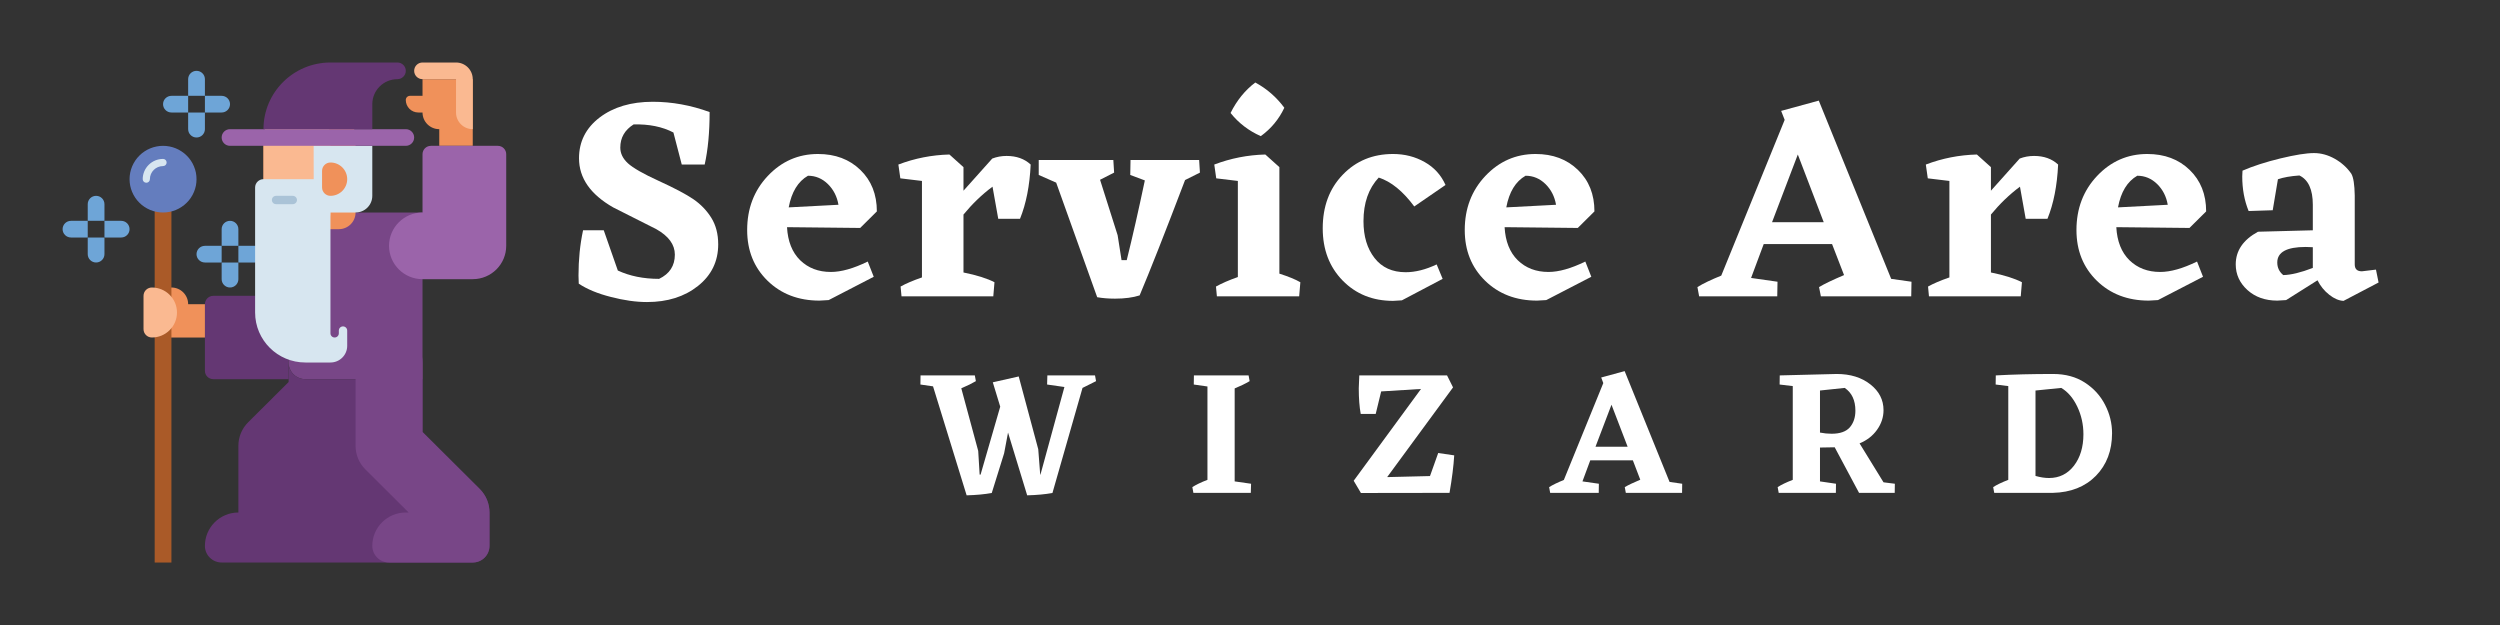 <svg xmlns="http://www.w3.org/2000/svg" xmlns:xlink="http://www.w3.org/1999/xlink" width="400" zoomAndPan="magnify" viewBox="0 0 300 75" height="100" preserveAspectRatio="xMidYMid meet" version="1.0"><rect x="0" y="0" width="300" height="75" fill="#333333" stroke="none"/><defs><g/><clipPath id="853a19a706"><path d="M 7.5 26 L 11 26 L 11 29 L 7.5 29 Z M 7.5 26 " clip-rule="nonzero"/></clipPath><clipPath id="a10aebd493"><path d="M 49 7.5 L 57 7.5 L 57 16 L 49 16 Z M 49 7.5 " clip-rule="nonzero"/></clipPath><clipPath id="bc4e45530d"><path d="M 46 17 L 60.75 17 L 60.75 34 L 46 34 Z M 46 17 " clip-rule="nonzero"/></clipPath><clipPath id="512acf7aa7"><path d="M 24 43 L 59 43 L 59 67.5 L 24 67.5 Z M 24 43 " clip-rule="nonzero"/></clipPath><clipPath id="9254aaccb7"><path d="M 42 39 L 59 39 L 59 67.5 L 42 67.5 Z M 42 39 " clip-rule="nonzero"/></clipPath><clipPath id="3abcb0fe70"><path d="M 31 7.5 L 49 7.5 L 49 16 L 31 16 Z M 31 7.5 " clip-rule="nonzero"/></clipPath><clipPath id="2b6479aee6"><path d="M 18 21 L 21 21 L 21 67.5 L 18 67.5 Z M 18 21 " clip-rule="nonzero"/></clipPath></defs><path fill="#6ea5d7" d="M 28.605 29.5 L 26.598 29.5 L 26.598 27.5 C 26.598 26.949 27.047 26.5 27.602 26.5 C 28.156 26.5 28.605 26.949 28.605 27.5 Z M 28.605 29.5 " fill-opacity="1" fill-rule="nonzero"/><path fill="#6ea5d7" d="M 27.602 34.5 C 27.047 34.5 26.598 34.051 26.598 33.5 L 26.598 31.5 L 28.605 31.5 L 28.605 33.5 C 28.605 34.051 28.156 34.5 27.602 34.5 Z M 27.602 34.5 " fill-opacity="1" fill-rule="nonzero"/><path fill="#6ea5d7" d="M 26.598 29.5 L 26.598 31.5 L 24.59 31.5 C 24.035 31.5 23.582 31.051 23.582 30.5 C 23.582 29.949 24.035 29.5 24.59 29.5 Z M 26.598 29.5 " fill-opacity="1" fill-rule="nonzero"/><path fill="#6ea5d7" d="M 31.617 30.5 C 31.617 31.051 31.168 31.5 30.613 31.5 L 28.605 31.5 L 28.605 29.5 L 30.613 29.5 C 31.168 29.5 31.617 29.949 31.617 30.5 Z M 31.617 30.5 " fill-opacity="1" fill-rule="nonzero"/><path fill="#6ea5d7" d="M 12.535 26.5 L 10.527 26.5 L 10.527 24.5 C 10.527 23.949 10.977 23.5 11.531 23.5 C 12.086 23.5 12.535 23.949 12.535 24.5 Z M 12.535 26.5 " fill-opacity="1" fill-rule="nonzero"/><path fill="#6ea5d7" d="M 11.531 31.5 C 10.977 31.5 10.527 31.051 10.527 30.5 L 10.527 28.5 L 12.535 28.5 L 12.535 30.5 C 12.535 31.051 12.086 31.5 11.531 31.5 Z M 11.531 31.5 " fill-opacity="1" fill-rule="nonzero"/><g clip-path="url(#853a19a706)"><path fill="#6ea5d7" d="M 10.527 26.5 L 10.527 28.5 L 8.516 28.5 C 7.961 28.5 7.512 28.051 7.512 27.5 C 7.512 26.949 7.961 26.5 8.516 26.5 Z M 10.527 26.5 " fill-opacity="1" fill-rule="nonzero"/></g><path fill="#6ea5d7" d="M 15.547 27.5 C 15.547 28.051 15.098 28.5 14.543 28.5 L 12.535 28.5 L 12.535 26.5 L 14.543 26.5 C 15.098 26.5 15.547 26.949 15.547 27.5 Z M 15.547 27.5 " fill-opacity="1" fill-rule="nonzero"/><path fill="#643773" d="M 25.594 45.5 L 34.633 45.5 L 34.633 35.5 L 25.594 35.5 C 25.039 35.5 24.59 35.949 24.59 36.5 L 24.59 44.5 C 24.59 45.051 25.039 45.5 25.594 45.5 Z M 25.594 45.5 " fill-opacity="1" fill-rule="nonzero"/><path fill="#784687" d="M 50.703 45.5 L 36.641 45.5 C 35.531 45.5 34.633 44.605 34.633 43.5 L 34.633 29.5 C 34.633 27.289 36.43 25.5 38.648 25.5 L 50.703 25.5 Z M 50.703 45.5 " fill-opacity="1" fill-rule="nonzero"/><path fill="#f0915a" d="M 50.703 9.5 L 50.703 11.5 L 49.195 11.5 C 48.918 11.5 48.695 11.723 48.695 12 C 48.695 12.828 49.367 13.5 50.199 13.5 L 50.703 13.5 C 50.703 14.605 51.602 15.5 52.711 15.5 L 52.711 17.5 L 56.73 17.5 L 56.73 9.5 Z M 50.703 9.5 " fill-opacity="1" fill-rule="nonzero"/><g clip-path="url(#a10aebd493)"><path fill="#fab991" d="M 54.723 7.5 L 50.703 7.5 C 50.148 7.5 49.699 7.949 49.699 8.5 C 49.699 9.051 50.148 9.5 50.703 9.5 L 54.723 9.5 L 54.723 13.5 C 54.723 14.605 55.621 15.5 56.73 15.5 L 56.73 9.5 C 56.73 8.395 55.832 7.5 54.723 7.5 Z M 54.723 7.5 " fill-opacity="1" fill-rule="nonzero"/></g><g clip-path="url(#bc4e45530d)"><path fill="#9b64aa" d="M 59.742 17.5 L 51.707 17.5 C 51.152 17.5 50.703 17.949 50.703 18.5 L 50.703 25.5 C 48.484 25.5 46.684 27.289 46.684 29.5 C 46.684 31.711 48.484 33.5 50.703 33.5 L 56.73 33.5 C 58.949 33.5 60.746 31.711 60.746 29.5 L 60.746 18.5 C 60.746 17.949 60.297 17.5 59.742 17.5 Z M 59.742 17.5 " fill-opacity="1" fill-rule="nonzero"/></g><path fill="#f0915a" d="M 33.629 27.5 L 40.66 27.5 C 41.77 27.5 42.668 26.605 42.668 25.5 L 42.668 16.5 C 42.668 14.844 41.32 13.5 39.656 13.5 L 34.633 13.5 C 32.969 13.5 31.617 14.844 31.617 16.5 L 31.617 25.5 C 31.617 26.605 32.52 27.5 33.629 27.5 Z M 33.629 27.5 " fill-opacity="1" fill-rule="nonzero"/><path fill="#fab991" d="M 37.645 27.5 L 33.629 27.5 C 32.52 27.5 31.617 26.605 31.617 25.5 L 31.617 16.5 C 31.617 14.844 32.969 13.5 34.633 13.5 L 36.641 13.5 C 38.305 13.5 39.656 14.844 39.656 16.5 L 39.656 25.5 C 39.656 26.605 38.754 27.5 37.645 27.5 Z M 37.645 27.5 " fill-opacity="1" fill-rule="nonzero"/><g clip-path="url(#512acf7aa7)"><path fill="#643773" d="M 58.738 61.5 C 58.738 60.477 58.348 59.453 57.562 58.672 L 50.703 51.844 L 50.703 45.5 L 36.641 45.5 C 35.531 45.5 34.633 44.605 34.633 43.5 L 34.633 45.844 L 29.781 50.672 C 29.027 51.422 28.605 52.438 28.605 53.5 L 28.605 61.5 C 26.379 61.5 24.574 63.305 24.59 65.527 C 24.598 66.621 25.5 67.5 26.598 67.5 L 56.73 67.5 C 57.84 67.5 58.738 66.605 58.738 65.5 Z M 58.738 61.5 " fill-opacity="1" fill-rule="nonzero"/></g><g clip-path="url(#9254aaccb7)"><path fill="#784687" d="M 58.738 61.5 C 58.738 60.477 58.348 59.453 57.562 58.672 L 50.703 51.844 L 50.703 43.5 C 50.703 41.289 48.906 39.5 46.684 39.5 C 44.465 39.5 42.668 41.289 42.668 43.5 L 42.668 53.5 C 42.668 54.562 43.09 55.578 43.844 56.328 L 49.039 61.5 L 48.695 61.5 C 46.477 61.5 44.676 63.289 44.676 65.5 C 44.676 66.605 45.574 67.5 46.684 67.5 L 56.73 67.5 C 57.84 67.5 58.738 66.605 58.738 65.5 Z M 58.738 61.5 " fill-opacity="1" fill-rule="nonzero"/></g><path fill="#d7e6f0" d="M 37.637 17.5 L 37.645 21.5 L 31.621 21.5 C 31.066 21.5 30.613 21.949 30.613 22.5 L 30.613 37.5 C 30.613 40.812 33.312 43.5 36.641 43.5 L 39.656 43.5 C 40.766 43.5 41.664 42.605 41.664 41.5 L 41.664 39.668 C 41.664 39.391 41.438 39.168 41.16 39.168 C 40.883 39.168 40.66 39.391 40.66 39.668 L 40.66 40 C 40.66 40.277 40.434 40.5 40.156 40.5 C 39.879 40.5 39.656 40.277 39.656 40 L 39.656 25.5 L 42.668 25.5 C 43.777 25.5 44.676 24.605 44.676 23.5 L 44.676 17.5 Z M 37.637 17.5 " fill-opacity="1" fill-rule="nonzero"/><path fill="#f0915a" d="M 39.656 23.5 C 39.102 23.5 38.648 23.051 38.648 22.5 L 38.648 20.5 C 38.648 19.949 39.102 19.5 39.656 19.5 C 40.766 19.5 41.664 20.395 41.664 21.5 C 41.664 22.605 40.766 23.5 39.656 23.5 Z M 39.656 23.5 " fill-opacity="1" fill-rule="nonzero"/><path fill="#9b64aa" d="M 48.695 17.5 L 27.602 17.5 C 27.047 17.5 26.598 17.051 26.598 16.5 C 26.598 15.949 27.047 15.5 27.602 15.5 L 48.695 15.5 C 49.25 15.5 49.699 15.949 49.699 16.5 C 49.699 17.051 49.25 17.5 48.695 17.5 Z M 48.695 17.5 " fill-opacity="1" fill-rule="nonzero"/><g clip-path="url(#3abcb0fe70)"><path fill="#643773" d="M 31.617 15.5 C 31.617 11.082 35.215 7.5 39.656 7.5 L 47.691 7.5 C 48.246 7.5 48.695 7.949 48.695 8.5 C 48.695 9.051 48.246 9.5 47.691 9.5 C 46.027 9.5 44.676 10.844 44.676 12.5 L 44.676 15.5 Z M 31.617 15.5 " fill-opacity="1" fill-rule="nonzero"/></g><path fill="#aac3d7" d="M 35.133 24.5 L 33.125 24.5 C 32.848 24.5 32.625 24.277 32.625 24 C 32.625 23.723 32.848 23.5 33.125 23.5 L 35.133 23.5 C 35.41 23.5 35.637 23.723 35.637 24 C 35.637 24.277 35.41 24.5 35.133 24.5 Z M 35.133 24.5 " fill-opacity="1" fill-rule="nonzero"/><path fill="#f0915a" d="M 22.578 36.5 C 22.578 35.395 21.68 34.5 20.57 34.5 L 19.566 34.5 L 19.566 40.5 L 24.59 40.5 L 24.59 36.5 Z M 22.578 36.5 " fill-opacity="1" fill-rule="nonzero"/><g clip-path="url(#2b6479aee6)"><path fill="#aa5a28" d="M 18.562 21.5 L 20.57 21.5 L 20.57 67.5 L 18.562 67.5 Z M 18.562 21.5 " fill-opacity="1" fill-rule="nonzero"/></g><path fill="#fab991" d="M 18.227 34.5 C 19.891 34.5 21.238 35.844 21.238 37.5 C 21.238 39.156 19.891 40.5 18.227 40.5 C 17.672 40.5 17.223 40.051 17.223 39.5 L 17.223 35.5 C 17.223 34.949 17.672 34.5 18.227 34.5 Z M 18.227 34.5 " fill-opacity="1" fill-rule="nonzero"/><path fill="#647dbe" d="M 23.582 21.5 C 23.582 21.762 23.559 22.023 23.508 22.281 C 23.453 22.539 23.379 22.789 23.277 23.031 C 23.176 23.273 23.055 23.504 22.906 23.723 C 22.762 23.941 22.594 24.145 22.406 24.328 C 22.219 24.516 22.016 24.68 21.797 24.824 C 21.578 24.973 21.348 25.094 21.105 25.195 C 20.859 25.297 20.609 25.371 20.352 25.422 C 20.09 25.473 19.828 25.5 19.566 25.5 C 19.301 25.5 19.039 25.473 18.781 25.422 C 18.523 25.371 18.273 25.297 18.027 25.195 C 17.785 25.094 17.555 24.973 17.332 24.824 C 17.113 24.68 16.91 24.516 16.727 24.328 C 16.539 24.145 16.371 23.941 16.227 23.723 C 16.078 23.504 15.957 23.273 15.855 23.031 C 15.754 22.789 15.676 22.539 15.625 22.281 C 15.574 22.023 15.547 21.762 15.547 21.5 C 15.547 21.238 15.574 20.977 15.625 20.719 C 15.676 20.461 15.754 20.211 15.855 19.969 C 15.957 19.727 16.078 19.496 16.227 19.277 C 16.371 19.059 16.539 18.855 16.727 18.672 C 16.91 18.484 17.113 18.32 17.332 18.176 C 17.555 18.027 17.785 17.906 18.027 17.805 C 18.273 17.703 18.523 17.629 18.781 17.578 C 19.039 17.527 19.301 17.5 19.566 17.5 C 19.828 17.5 20.09 17.527 20.352 17.578 C 20.609 17.629 20.859 17.703 21.105 17.805 C 21.348 17.906 21.578 18.027 21.797 18.176 C 22.016 18.32 22.219 18.484 22.406 18.672 C 22.594 18.855 22.762 19.059 22.906 19.277 C 23.055 19.496 23.176 19.727 23.277 19.969 C 23.379 20.211 23.453 20.461 23.508 20.719 C 23.559 20.977 23.582 21.238 23.582 21.5 Z M 23.582 21.5 " fill-opacity="1" fill-rule="nonzero"/><path fill="#d7e6f0" d="M 17.559 21.93 C 17.32 21.93 17.125 21.738 17.125 21.5 C 17.125 20.16 18.223 19.07 19.566 19.07 C 19.805 19.07 19.996 19.262 19.996 19.5 C 19.996 19.738 19.805 19.93 19.566 19.93 C 18.695 19.93 17.988 20.633 17.988 21.5 C 17.988 21.738 17.797 21.93 17.559 21.93 Z M 17.559 21.93 " fill-opacity="1" fill-rule="nonzero"/><path fill="#6ea5d7" d="M 24.59 11.5 L 22.578 11.5 L 22.578 9.5 C 22.578 8.949 23.027 8.5 23.582 8.5 C 24.137 8.5 24.59 8.949 24.59 9.5 Z M 24.59 11.5 " fill-opacity="1" fill-rule="nonzero"/><path fill="#6ea5d7" d="M 23.582 16.5 C 23.027 16.5 22.578 16.051 22.578 15.5 L 22.578 13.5 L 24.59 13.5 L 24.59 15.5 C 24.59 16.051 24.137 16.5 23.582 16.5 Z M 23.582 16.5 " fill-opacity="1" fill-rule="nonzero"/><path fill="#6ea5d7" d="M 22.578 11.5 L 22.578 13.5 L 20.57 13.5 C 20.016 13.5 19.566 13.051 19.566 12.5 C 19.566 11.949 20.016 11.5 20.57 11.5 Z M 22.578 11.5 " fill-opacity="1" fill-rule="nonzero"/><path fill="#6ea5d7" d="M 27.602 12.5 C 27.602 13.051 27.152 13.5 26.598 13.5 L 24.59 13.5 L 24.59 11.5 L 26.598 11.5 C 27.152 11.5 27.602 11.949 27.602 12.5 Z M 27.602 12.5 " fill-opacity="1" fill-rule="nonzero"/><g fill="#ffffff" fill-opacity="1"><g transform="translate(67.623, 35.557)"><g><path d="M 18.562 -6.234 C 18.562 -4.191 17.75 -2.523 16.125 -1.234 C 14.508 0.047 12.473 0.688 10.016 0.688 C 8.691 0.688 7.25 0.484 5.688 0.078 C 4.125 -0.316 2.836 -0.848 1.828 -1.516 L 1.797 -2.484 C 1.797 -4.391 1.977 -6.203 2.344 -7.922 L 4.828 -7.922 L 6.516 -3.094 C 7.953 -2.426 9.602 -2.094 11.469 -2.094 C 12.727 -2.695 13.359 -3.664 13.359 -5 C 13.359 -6.207 12.613 -7.227 11.125 -8.062 L 5.953 -10.672 C 3.223 -12.234 1.859 -14.195 1.859 -16.562 C 1.859 -18.562 2.68 -20.191 4.328 -21.453 C 5.984 -22.711 8.109 -23.344 10.703 -23.344 C 13.004 -23.344 15.281 -22.93 17.531 -22.109 C 17.531 -19.672 17.332 -17.57 16.938 -15.812 L 14.188 -15.812 L 13.188 -19.656 C 11.852 -20.352 10.258 -20.676 8.406 -20.625 C 7.344 -19.957 6.812 -19.031 6.812 -17.844 C 6.812 -17.156 7.113 -16.531 7.719 -15.969 C 8.332 -15.406 9.57 -14.695 11.438 -13.844 C 13.312 -12.988 14.691 -12.258 15.578 -11.656 C 16.461 -11.051 17.18 -10.305 17.734 -9.422 C 18.285 -8.535 18.562 -7.473 18.562 -6.234 Z M 18.562 -6.234 "/></g></g></g><g fill="#ffffff" fill-opacity="1"><g transform="translate(89.176, 35.557)"><g><path d="M 14.047 -8.203 L 5.266 -8.297 C 5.359 -6.598 5.883 -5.273 6.844 -4.328 C 7.812 -3.391 9.039 -2.922 10.531 -2.922 C 11.77 -2.922 13.242 -3.336 14.953 -4.172 L 15.672 -2.344 L 10.266 0.453 L 9.156 0.516 C 6.633 0.516 4.555 -0.281 2.922 -1.875 C 1.297 -3.469 0.484 -5.492 0.484 -7.953 C 0.484 -10.523 1.305 -12.688 2.953 -14.438 C 4.609 -16.195 6.617 -17.078 8.984 -17.078 C 11.055 -17.078 12.75 -16.441 14.062 -15.172 C 15.383 -13.898 16.047 -12.238 16.047 -10.188 Z M 7.781 -14.469 C 6.582 -13.781 5.812 -12.516 5.469 -10.672 L 11.438 -10.984 C 11.27 -11.973 10.848 -12.801 10.172 -13.469 C 9.492 -14.133 8.695 -14.469 7.781 -14.469 Z M 7.781 -14.469 "/></g></g></g><g fill="#ffffff" fill-opacity="1"><g transform="translate(107.493, 35.557)"><g><path d="M 11.578 -16.531 C 12.117 -16.738 12.691 -16.844 13.297 -16.844 C 14.484 -16.844 15.445 -16.5 16.188 -15.812 C 16.07 -13.281 15.645 -11.109 14.906 -9.297 L 12.297 -9.297 L 11.609 -13.156 C 10.348 -12.219 9.188 -11.102 8.125 -9.812 L 8.125 -2.859 C 9.727 -2.535 10.969 -2.145 11.844 -1.688 L 11.703 0 L 0.688 0 L 0.578 -1.172 C 1.223 -1.535 2.078 -1.898 3.141 -2.266 L 3.141 -13.844 L 0.547 -14.156 L 0.312 -15.812 C 2.281 -16.562 4.32 -16.961 6.438 -17.016 L 8.125 -15.5 L 8.125 -12.672 Z M 11.578 -16.531 "/></g></g></g><g fill="#ffffff" fill-opacity="1"><g transform="translate(125.397, 35.557)"><g><path d="M 18.594 -14.844 L 16.812 -13.953 C 14.395 -7.609 12.578 -2.992 11.359 -0.109 C 10.555 0.148 9.57 0.281 8.406 0.281 C 7.625 0.281 6.91 0.223 6.266 0.109 L 1.344 -13.641 L -0.75 -14.562 L -0.75 -16.359 L 8.203 -16.359 L 8.297 -14.844 L 6.609 -13.984 L 8.719 -7.328 L 9.188 -4.344 L 9.812 -4.344 C 10.5 -7.113 11.223 -10.301 11.984 -13.906 L 10.234 -14.562 L 10.266 -16.359 L 18.5 -16.359 Z M 18.594 -14.844 "/></g></g></g><g fill="#ffffff" fill-opacity="1"><g transform="translate(145.401, 35.557)"><g><path d="M 5.891 -19.219 C 4.441 -19.863 3.234 -20.789 2.266 -22 C 3.023 -23.52 4.016 -24.738 5.234 -25.656 C 6.609 -24.914 7.77 -23.906 8.719 -22.625 C 8.07 -21.25 7.129 -20.113 5.891 -19.219 Z M 8.125 -2.719 C 9.207 -2.375 10.047 -2.031 10.641 -1.688 L 10.5 0 L 0.625 0 L 0.516 -1.172 C 1.203 -1.555 2.078 -1.938 3.141 -2.312 L 3.141 -13.844 L 0.547 -14.156 L 0.312 -15.812 C 2.281 -16.562 4.32 -16.961 6.438 -17.016 L 8.125 -15.5 Z M 8.125 -2.719 "/></g></g></g><g fill="#ffffff" fill-opacity="1"><g transform="translate(158.243, 35.557)"><g><path d="M 9.984 0.484 L 8.922 0.547 C 6.484 0.547 4.469 -0.266 2.875 -1.891 C 1.281 -3.523 0.484 -5.613 0.484 -8.156 C 0.484 -10.781 1.281 -12.922 2.875 -14.578 C 4.469 -16.242 6.484 -17.078 8.922 -17.078 C 10.316 -17.078 11.582 -16.754 12.719 -16.109 C 13.852 -15.473 14.688 -14.555 15.219 -13.359 L 11.469 -10.781 C 10.113 -12.613 8.691 -13.77 7.203 -14.25 C 5.984 -12.945 5.375 -11.203 5.375 -9.016 C 5.375 -7.203 5.816 -5.727 6.703 -4.594 C 7.586 -3.457 8.832 -2.891 10.438 -2.891 C 11.602 -2.891 12.844 -3.203 14.156 -3.828 L 14.875 -2.094 Z M 9.984 0.484 "/></g></g></g><g fill="#ffffff" fill-opacity="1"><g transform="translate(175.286, 35.557)"><g><path d="M 14.047 -8.203 L 5.266 -8.297 C 5.359 -6.598 5.883 -5.273 6.844 -4.328 C 7.812 -3.391 9.039 -2.922 10.531 -2.922 C 11.77 -2.922 13.242 -3.336 14.953 -4.172 L 15.672 -2.344 L 10.266 0.453 L 9.156 0.516 C 6.633 0.516 4.555 -0.281 2.922 -1.875 C 1.297 -3.469 0.484 -5.492 0.484 -7.953 C 0.484 -10.523 1.305 -12.688 2.953 -14.438 C 4.609 -16.195 6.617 -17.078 8.984 -17.078 C 11.055 -17.078 12.75 -16.441 14.062 -15.172 C 15.383 -13.898 16.047 -12.238 16.047 -10.188 Z M 7.781 -14.469 C 6.582 -13.781 5.812 -12.516 5.469 -10.672 L 11.438 -10.984 C 11.27 -11.973 10.848 -12.801 10.172 -13.469 C 9.492 -14.133 8.695 -14.469 7.781 -14.469 Z M 7.781 -14.469 "/></g></g></g><g fill="#ffffff" fill-opacity="1"><g transform="translate(193.603, 35.557)"><g/></g></g><g fill="#ffffff" fill-opacity="1"><g transform="translate(204.379, 35.557)"><g><path d="M 25 -1.75 L 24.969 0 L 14.125 0 L 13.906 -1.109 C 14.551 -1.492 15.551 -1.973 16.906 -2.547 L 15.469 -6.266 L 7.266 -6.266 L 5.75 -2.203 L 8.922 -1.75 L 8.891 0 L -0.484 0 L -0.688 -1.109 C 0 -1.535 0.953 -1.992 2.172 -2.484 L 9.781 -21.172 L 9.359 -22.25 L 13.875 -23.484 L 22.562 -2.094 Z M 14.469 -8.891 L 11.359 -17.016 L 8.266 -8.891 Z M 14.469 -8.891 "/></g></g></g><g fill="#ffffff" fill-opacity="1"><g transform="translate(230.787, 35.557)"><g><path d="M 11.578 -16.531 C 12.117 -16.738 12.691 -16.844 13.297 -16.844 C 14.484 -16.844 15.445 -16.5 16.188 -15.812 C 16.07 -13.281 15.645 -11.109 14.906 -9.297 L 12.297 -9.297 L 11.609 -13.156 C 10.348 -12.219 9.188 -11.102 8.125 -9.812 L 8.125 -2.859 C 9.727 -2.535 10.969 -2.145 11.844 -1.688 L 11.703 0 L 0.688 0 L 0.578 -1.172 C 1.223 -1.535 2.078 -1.898 3.141 -2.266 L 3.141 -13.844 L 0.547 -14.156 L 0.312 -15.812 C 2.281 -16.562 4.32 -16.961 6.438 -17.016 L 8.125 -15.5 L 8.125 -12.672 Z M 11.578 -16.531 "/></g></g></g><g fill="#ffffff" fill-opacity="1"><g transform="translate(248.691, 35.557)"><g><path d="M 14.047 -8.203 L 5.266 -8.297 C 5.359 -6.598 5.883 -5.273 6.844 -4.328 C 7.812 -3.391 9.039 -2.922 10.531 -2.922 C 11.77 -2.922 13.242 -3.336 14.953 -4.172 L 15.672 -2.344 L 10.266 0.453 L 9.156 0.516 C 6.633 0.516 4.555 -0.281 2.922 -1.875 C 1.297 -3.469 0.484 -5.492 0.484 -7.953 C 0.484 -10.523 1.305 -12.688 2.953 -14.438 C 4.609 -16.195 6.617 -17.078 8.984 -17.078 C 11.055 -17.078 12.75 -16.441 14.062 -15.172 C 15.383 -13.898 16.047 -12.238 16.047 -10.188 Z M 7.781 -14.469 C 6.582 -13.781 5.812 -12.516 5.469 -10.672 L 11.438 -10.984 C 11.27 -11.973 10.848 -12.801 10.172 -13.469 C 9.492 -14.133 8.695 -14.469 7.781 -14.469 Z M 7.781 -14.469 "/></g></g></g><g fill="#ffffff" fill-opacity="1"><g transform="translate(267.007, 35.557)"><g><path d="M 18.422 -1.656 L 14.219 0.547 C 13.664 0.523 13.094 0.281 12.5 -0.188 C 11.906 -0.656 11.438 -1.234 11.094 -1.922 L 7.328 0.453 L 6.266 0.516 C 4.816 0.516 3.625 0.094 2.688 -0.75 C 1.75 -1.602 1.281 -2.629 1.281 -3.828 C 1.281 -5.473 2.172 -6.781 3.953 -7.75 L 10.531 -7.922 L 10.531 -10.984 C 10.531 -12.816 9.992 -13.988 8.922 -14.5 C 7.859 -14.426 7 -14.273 6.344 -14.047 L 5.719 -10.328 L 2.828 -10.234 C 2.316 -11.492 2.062 -12.879 2.062 -14.391 L 2.094 -15.078 C 3.363 -15.629 4.879 -16.117 6.641 -16.547 C 8.41 -16.973 9.754 -17.188 10.672 -17.188 C 11.523 -17.188 12.359 -16.957 13.172 -16.5 C 13.984 -16.039 14.645 -15.441 15.156 -14.703 C 15.406 -14.266 15.539 -13.395 15.562 -12.094 L 15.562 -3.828 C 15.562 -3.273 15.848 -3 16.422 -3 L 18.109 -3.203 Z M 6.984 -2.547 C 7.91 -2.566 9.094 -2.852 10.531 -3.406 L 10.531 -5.891 L 9.672 -5.922 C 7.398 -5.922 6.266 -5.301 6.266 -4.062 C 6.266 -3.445 6.504 -2.941 6.984 -2.547 Z M 6.984 -2.547 "/></g></g></g><g fill="#ffffff" fill-opacity="1"><g transform="translate(287.385, 35.557)"><g/></g></g><g fill="#ffffff" fill-opacity="1"><g transform="translate(110.402, 59.143)"><g><path d="M 21.125 -13.406 L 19.5 -12.594 L 15.891 0.016 C 15.035 0.172 14.023 0.266 12.859 0.297 L 10.562 -7.234 L 10.094 -4.75 L 8.609 0.016 C 7.754 0.172 6.75 0.266 5.594 0.297 L 1.562 -12.781 L 0.047 -13 L 0.062 -14.094 L 6.578 -14.094 L 6.703 -13.406 C 6.285 -13.156 5.703 -12.867 4.953 -12.547 L 6.984 -5.031 L 7.156 -2.188 L 7.266 -2.188 L 9.625 -10.344 L 8.734 -13.266 L 11.844 -13.969 L 14.188 -5.234 L 14.422 -2.188 L 14.453 -2.188 L 17.328 -12.703 L 15.25 -13 L 15.281 -14.094 L 21 -14.094 Z M 21.125 -13.406 "/></g></g></g><g fill="#ffffff" fill-opacity="1"><g transform="translate(142.519, 59.143)"><g><path d="M 7.609 -1.094 L 7.578 0 L 0.688 0 L 0.562 -0.688 C 0.969 -0.957 1.57 -1.25 2.375 -1.562 L 2.375 -12.766 L 0.734 -13 L 0.75 -14.094 L 7.312 -14.094 L 7.438 -13.406 C 6.906 -13.094 6.305 -12.801 5.641 -12.531 L 5.641 -1.375 Z M 7.609 -1.094 "/></g></g></g><g fill="#ffffff" fill-opacity="1"><g transform="translate(161.74, 59.143)"><g><path d="M 12.766 -4.5 C 12.691 -3.238 12.504 -1.738 12.203 0 L 1.547 0.016 L 1.562 0 L 0.703 -1.453 L 8.781 -12.469 L 4 -12.172 L 3.344 -9.469 L 1.547 -9.469 C 1.391 -10.312 1.312 -11.336 1.312 -12.547 L 1.375 -14.094 L 11.906 -14.094 L 12.625 -12.656 L 4.719 -1.891 L 9.859 -2.016 L 10.844 -4.781 Z M 12.766 -4.5 "/></g></g></g><g fill="#ffffff" fill-opacity="1"><g transform="translate(186.317, 59.143)"><g><path d="M 15.547 -1.094 L 15.531 0 L 8.781 0 L 8.656 -0.688 C 9.051 -0.926 9.672 -1.223 10.516 -1.578 L 9.625 -3.906 L 4.516 -3.906 L 3.578 -1.375 L 5.547 -1.094 L 5.531 0 L -0.297 0 L -0.422 -0.688 C 0.004 -0.957 0.594 -1.242 1.344 -1.547 L 6.078 -13.172 L 5.828 -13.844 L 8.641 -14.609 L 14.031 -1.312 Z M 9 -5.531 L 7.062 -10.578 L 5.141 -5.531 Z M 9 -5.531 "/></g></g></g><g fill="#ffffff" fill-opacity="1"><g transform="translate(212.757, 59.143)"><g><path d="M 14.625 -1.094 L 14.609 0 L 10.328 0 L 7.406 -5.469 L 5.641 -5.438 L 5.641 -1.375 L 7.562 -1.094 L 7.547 0 L 0.688 0 L 0.562 -0.688 C 0.969 -0.957 1.57 -1.25 2.375 -1.562 L 2.375 -12.812 L 0.797 -13 L 0.812 -14.094 L 7.641 -14.266 C 9.285 -14.266 10.633 -13.848 11.688 -13.016 C 12.738 -12.191 13.266 -11.16 13.266 -9.922 C 13.266 -9.078 13.004 -8.289 12.484 -7.562 C 11.973 -6.844 11.273 -6.301 10.391 -5.938 L 13.266 -1.266 Z M 5.641 -7.234 C 6.117 -7.141 6.582 -7.094 7.031 -7.094 C 8.039 -7.094 8.77 -7.348 9.219 -7.859 C 9.664 -8.379 9.891 -9.047 9.891 -9.859 C 9.891 -11.109 9.461 -12.02 8.609 -12.594 L 5.641 -12.281 Z M 5.641 -7.234 "/></g></g></g><g fill="#ffffff" fill-opacity="1"><g transform="translate(238.619, 59.143)"><g><path d="M 7.75 -14.266 C 9.227 -14.266 10.5 -13.922 11.562 -13.234 C 12.625 -12.547 13.43 -11.66 13.984 -10.578 C 14.547 -9.492 14.828 -8.352 14.828 -7.156 C 14.828 -5.07 14.18 -3.367 12.891 -2.047 C 11.598 -0.734 9.879 -0.051 7.734 0 L 0.688 0 L 0.562 -0.688 C 0.969 -0.957 1.57 -1.25 2.375 -1.562 L 2.375 -12.812 L 0.859 -13 L 0.875 -14.094 C 2.938 -14.207 5.227 -14.266 7.75 -14.266 Z M 7.266 -1.781 C 8.492 -1.781 9.488 -2.27 10.25 -3.25 C 11.008 -4.238 11.391 -5.5 11.391 -7.031 C 11.391 -8.207 11.145 -9.312 10.656 -10.344 C 10.164 -11.375 9.523 -12.125 8.734 -12.594 L 5.641 -12.281 L 5.641 -2.031 C 6.223 -1.863 6.766 -1.781 7.266 -1.781 Z M 7.266 -1.781 "/></g></g></g></svg>